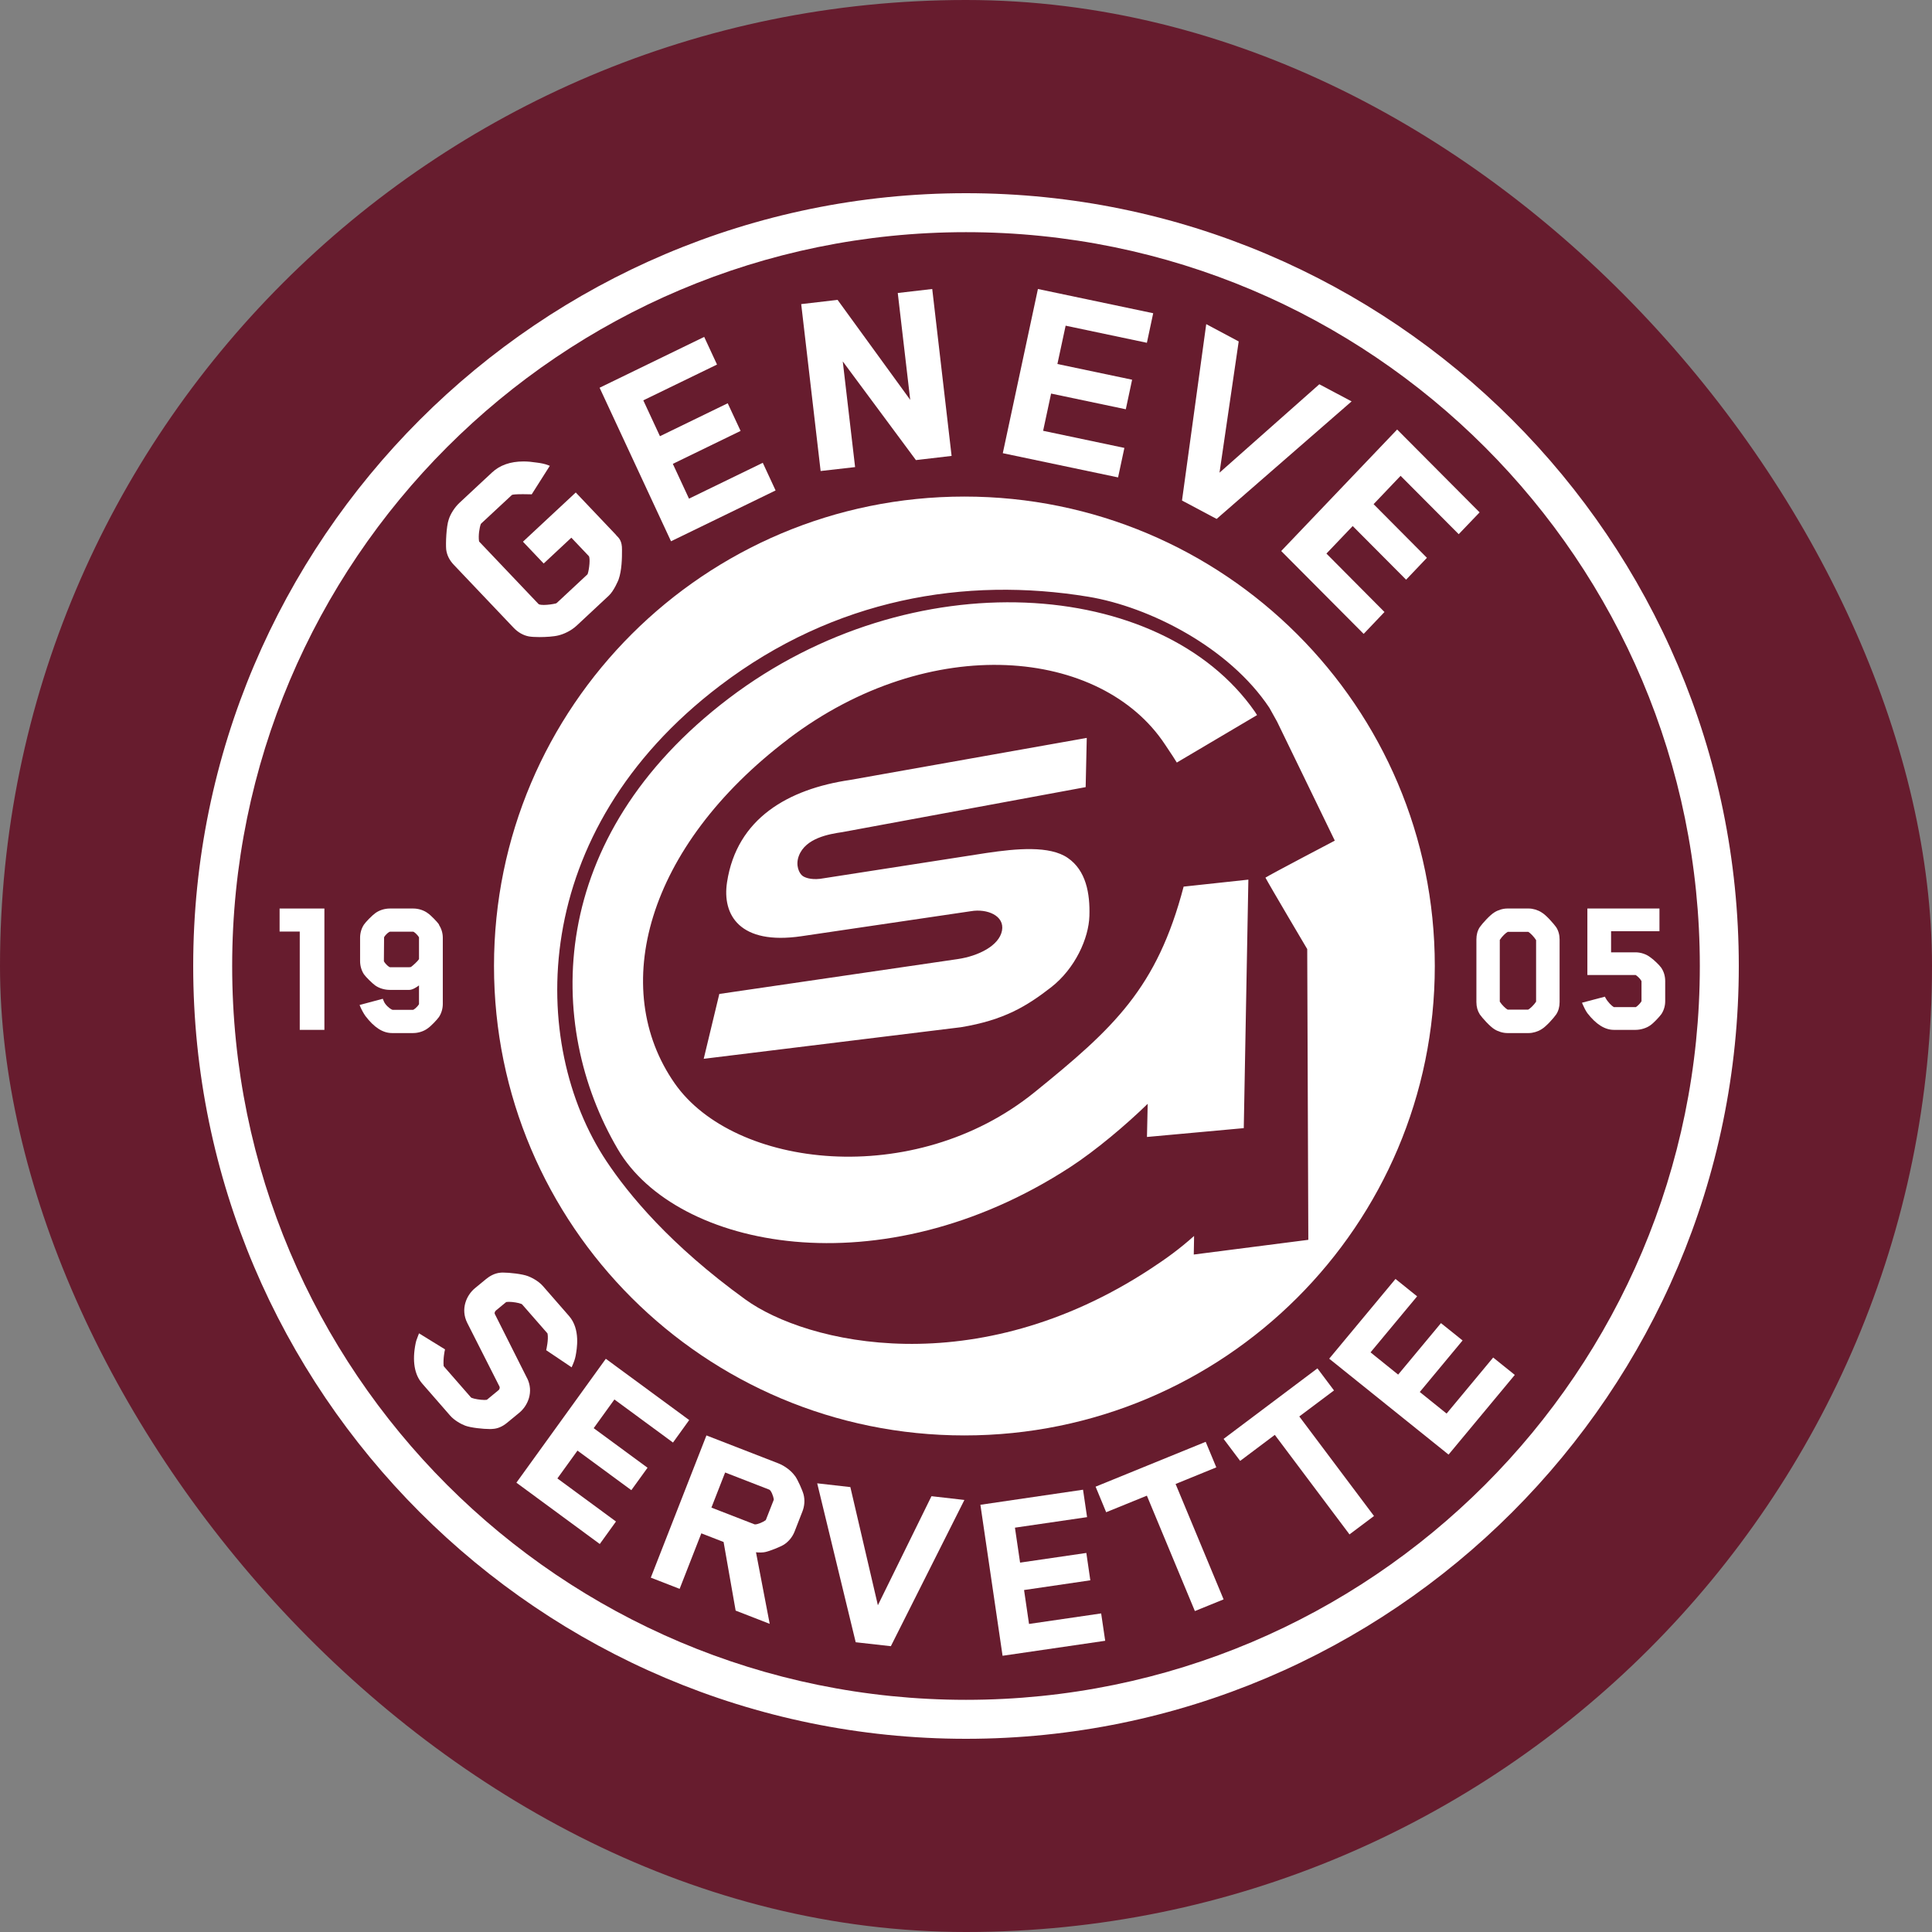<svg xmlns="http://www.w3.org/2000/svg" version="1.1" xmlns:xlink="http://www.w3.org/1999/xlink" width="600px" height="600px"><rect width="100%" height="100%" fill="#808080" stroke="none"/><svg width="600px" height="600px" viewBox="0 0 600 600" version="1.1" xmlns="http://www.w3.org/2000/svg" xmlns:xlink="http://www.w3.org/1999/xlink">
    <title>GSHC</title>
    <defs>
        <path d="M0,0 L600,0 L600,600 L0,600 L0,0 Z" id="SvgjsPath1209"></path>
    </defs>
    <g id="SvgjsG1208" stroke="none" fill="none" xlink:href="#path-1" fill-rule="evenodd">
        <rect id="SvgjsRect1207" fill="#671C2E" x="0" y="0" width="600" height="600" rx="300"></rect>
        <g id="SvgjsG1206" stroke-width="1" transform="translate(60, 60)" fill="#FFFFFF">
            <path d="M240,12.102 C365.87,12.102 467.897,114.13 467.897,240 C467.897,365.87 365.87,467.897 240,467.897 C114.13,467.897 12.102,365.87 12.102,240 C12.102,114.13 114.13,12.102 240,12.102 Z M240,0 C107.66,0 0,107.66 0,240 C0,372.34 107.66,480 240,480 C372.34,480 480,372.34 480,240 C480,107.66 372.34,0 240,0 Z" id="SvgjsPath1205" fill-rule="nonzero"></path>
            <path d="M131.337,106.135 C131.185,105.984 131.051,105.852 130.899,105.682 L118.806,92.947 L102.409,108.229 L108.846,115.003 L117.435,106.984 L122.862,112.701 C123.339,113.211 123.034,116.739 122.501,118.267 C122.501,118.267 122.443,118.38 122.31,118.493 L112.959,127.21 C112.959,127.21 112.826,127.304 112.769,127.342 C112.731,127.342 112.693,127.38 112.655,127.399 C111.779,127.625 110.141,127.871 108.865,127.871 C107.589,127.871 107.265,127.625 107.246,127.588 L88.83,108.211 C88.83,108.211 88.773,108.154 88.773,108.116 C88.506,106.305 88.906,103.852 89.306,102.777 C89.306,102.777 89.363,102.645 89.497,102.532 L98.867,93.815 C98.867,93.815 99.019,93.683 99.076,93.664 C99.438,93.57 100.314,93.475 102.447,93.475 C103.761,93.475 104.904,93.513 104.904,93.513 L105.132,93.513 L110.75,84.664 L110.312,84.494 C109.151,84.023 107.779,83.796 106.713,83.664 C105.227,83.438 103.875,83.306 102.58,83.306 C98.524,83.306 95.229,84.457 92.772,86.758 L82.736,96.117 C81.231,97.513 79.918,99.55 79.365,101.305 C78.603,103.456 78.394,108.777 78.565,110.626 C78.775,112.38 79.575,113.984 80.927,115.399 L99.514,134.965 C100.885,136.398 102.523,137.323 104.237,137.644 C104.961,137.776 106.18,137.851 107.57,137.851 C109.493,137.851 112.083,137.7 113.531,137.304 C115.054,136.927 117.301,135.946 119.034,134.342 L129.071,124.984 C130.69,123.474 132.042,120.154 132.099,120.003 C133.108,117.154 133.184,113.343 133.165,110.739 C133.204,108.022 132.289,107.116 131.318,106.173 L131.337,106.135 Z" id="SvgjsPath1204" fill-rule="nonzero"></path>
            <polygon id="SvgjsPolygon1203" fill-rule="nonzero" points="153.975 94.861 148.954 84.054 169.998 73.826 165.998 65.238 144.953 75.466 139.782 64.331 162.676 53.216 158.693 44.628 126.211 60.414 148.218 107.732 148.388 108.099 180.87 92.313 176.888 83.726"></polygon>
            <polygon id="SvgjsPolygon1202" fill-rule="nonzero" points="218.81 30.992 222.678 64.177 200.119 33.128 188.82 34.444 194.853 86.281 205.558 85.06 201.728 52.238 224.306 82.696 224.44 82.886 235.528 81.589 229.514 29.752"></polygon>
            <polygon id="SvgjsPolygon1201" fill-rule="nonzero" points="251.429 80.741 287.228 88.264 289.188 79.103 263.951 73.789 266.428 62.227 289.629 67.103 291.588 57.923 268.387 53.047 270.942 41.142 296.178 46.456 298.137 37.276 262.337 29.752"></polygon>
            <polygon id="SvgjsPolygon1200" fill-rule="nonzero" points="349.726 59.338 318.73 86.795 324.688 46.035 314.605 40.661 307.119 95.158 307.081 95.442 317.833 101.157 359.752 64.655"></polygon>
            <polygon id="SvgjsPolygon1199" fill-rule="nonzero" points="393.016 105.896 399.503 99.12 373.895 73.388 337.888 111.127 363.497 136.86 369.964 130.064 351.934 111.919 360.094 103.367 376.678 120.026 383.145 113.232 366.581 96.572 374.966 87.77"></polygon>
            <path d="M103.666,367.959 L93.662,348.057 C93.565,347.87 93.585,347.365 93.99,347.009 L97.17,344.39 C97.17,344.39 97.344,344.297 98.018,344.297 C99.213,344.297 101.083,344.579 101.989,344.971 C101.989,344.971 102.105,345.026 102.259,345.214 L109.873,353.93 C110.028,354.099 110.047,354.173 110.047,354.173 C110.394,356.025 109.681,359.018 109.681,359.055 L109.623,359.317 L117.526,364.63 L117.719,364.18 C118.278,362.928 118.548,362.143 118.76,361.112 C119.145,359.055 120.321,352.827 116.736,348.712 L108.64,339.434 C107.059,337.62 104.688,336.591 103.994,336.329 C102.221,335.636 98.192,335.207 96.206,335.207 C95.917,335.207 95.647,335.207 95.435,335.244 C93.527,335.393 91.946,336.404 90.944,337.227 L87.513,340.052 C84.853,342.24 82.964,346.542 85.103,350.826 L95.127,370.615 C95.243,370.821 95.223,371.4 94.838,371.719 L91.233,374.692 C91.233,374.692 91.079,374.768 90.462,374.768 C89.17,374.768 87.243,374.449 86.414,374.095 C86.414,374.095 86.298,374.039 86.163,373.87 L78.01,364.536 C77.836,364.33 77.778,364.237 77.778,364.237 C77.566,361.936 78.125,359.374 78.144,359.337 L78.202,359.055 L70.126,354.079 L69.701,355.203 C69.412,355.969 69.239,356.381 69.065,357.241 C67.986,362.59 68.68,366.893 71.109,369.662 L79.802,379.631 C81.055,381.072 83.079,382.213 84.429,382.736 C86.202,383.409 90.077,383.802 92.081,383.802 C92.409,383.802 92.698,383.802 92.929,383.765 C94.491,383.708 96.033,383.053 97.479,381.857 L101.276,378.733 C103.936,376.545 105.825,372.242 103.686,367.959 L103.666,367.959 Z" id="SvgjsPath1198" fill-rule="nonzero"></path>
            <polygon id="SvgjsPolygon1197" fill-rule="nonzero" points="130.808 374.617 149.006 387.996 154.037 381.011 128.141 361.983 100.373 400.459 126.269 419.504 131.3 412.519 113.103 399.141 119.345 390.496 136.067 402.786 141.099 395.821 124.377 383.53"></polygon>
            <path d="M186.904,398.401 C185.739,396.763 183.754,395.26 181.729,394.461 L159.391,385.785 L142.112,429.949 L151.066,433.432 L157.806,416.192 L164.718,418.876 L168.461,440.187 L179.038,444.298 L174.78,422.072 C175.735,422.185 177.013,422.167 177.682,421.995 C179.095,421.691 182.341,420.397 183.468,419.693 C184.956,418.723 186.102,417.315 186.77,415.622 L189.214,409.361 C189.863,407.686 189.998,405.841 189.557,404.128 C189.214,402.814 187.763,399.58 186.923,398.401 L186.904,398.401 Z M180.316,405.651 C180.316,405.651 180.26,405.86 180.221,405.973 L177.855,412.006 L177.797,412.101 C176.938,412.748 175.277,413.414 174.532,413.414 C174.417,413.414 174.34,413.414 174.322,413.395 L160.937,408.2 L165.196,397.297 L178.579,402.492 L178.943,402.644 C179.458,402.891 180.145,404.527 180.316,405.651 Z" id="SvgjsPath1196" fill-rule="nonzero"></path>
            <polygon id="SvgjsPolygon1195" fill-rule="nonzero" points="212.633 438.522 204.147 402.096 204.089 401.828 193.789 400.661 205.747 450.015 216.665 451.24 239.503 405.825 229.279 404.658"></polygon>
            <polygon id="SvgjsPolygon1194" fill-rule="nonzero" points="259.572 444.331 258.032 433.799 278.61 430.778 277.372 422.281 256.796 425.285 255.199 414.431 277.601 411.161 276.346 402.645 244.472 407.322 251.356 454.215 283.23 449.558 281.974 441.061"></polygon>
            <polygon id="SvgjsPolygon1193" fill-rule="nonzero" points="317.736 395.703 314.436 387.769 280.248 401.7 283.529 409.636 296.172 404.492 311.079 440.331 320 436.704 305.092 400.865"></polygon>
            <polygon id="SvgjsPolygon1192" fill-rule="nonzero" points="354.284 371.813 349.14 364.959 320 386.862 325.144 393.697 335.903 385.614 358.861 416.206 359.087 416.529 366.708 410.81 343.506 379.896"></polygon>
            <polygon id="SvgjsPolygon1191" fill-rule="nonzero" points="403.719 361.593 389.252 378.996 380.925 372.294 394.221 356.29 387.505 350.911 374.209 366.897 365.632 359.989 380.099 342.588 373.383 337.19 352.795 361.952 389.865 391.736 410.435 366.991"></polygon>
            <polygon id="SvgjsPolygon1190" fill-rule="nonzero" points="26.832 229.304 33.09 229.304 33.09 259.835 40.745 259.835 40.745 222.149 26.832 222.149"></polygon>
            <path d="M76.37,227.144 C75.816,226.334 73.868,224.29 72.875,223.615 C71.653,222.688 69.953,222.149 68.349,222.149 L61.092,222.149 C59.411,222.149 57.75,222.688 56.509,223.615 C55.592,224.27 53.606,226.278 53.014,227.164 C52.25,228.321 51.83,229.769 51.83,231.215 L51.83,238.488 C51.83,239.934 52.25,241.381 53.014,242.558 C53.625,243.445 55.649,245.412 56.509,246.03 C57.769,246.918 59.411,247.419 61.092,247.419 L67.108,247.419 C68.081,247.419 69.323,246.627 70.125,246.03 L70.125,251.604 C70.125,251.799 70.125,251.875 70.125,251.855 C69.571,252.781 68.54,253.592 68.253,253.612 L61.951,253.612 C61.951,253.612 61.741,253.573 61.684,253.533 C61.016,253.225 59.602,252.068 59.163,250.872 L58.877,250.178 L51.677,252.106 L51.887,252.627 C52.193,253.379 52.937,254.789 53.491,255.541 C56.203,259.09 58.896,260.826 61.741,260.826 L68.311,260.826 C69.915,260.826 71.615,260.285 72.818,259.379 C73.83,258.703 75.778,256.64 76.332,255.829 C77.095,254.672 77.516,253.225 77.516,251.779 L77.516,231.215 C77.516,229.787 77.095,228.399 76.312,227.202 L76.37,227.144 Z M59.297,231.042 C59.831,230.116 60.825,229.344 61.168,229.344 L68.292,229.344 C68.578,229.344 69.59,230.192 70.125,231.1 C70.125,231.1 70.125,231.157 70.125,231.215 L70.125,237.85 C69.647,238.642 68.215,239.857 67.661,240.282 C67.623,240.301 67.47,240.379 67.088,240.379 L61.13,240.379 C60.844,240.379 59.812,239.549 59.239,238.564 C59.239,238.526 59.22,238.468 59.22,238.45 L59.278,231.369 C59.278,231.273 59.278,231.08 59.278,231.06 L59.297,231.042 Z" id="SvgjsPath1189" fill-rule="nonzero"></path>
            <path d="M418.738,223.345 C417.611,222.612 416.074,222.149 414.796,222.149 L408.098,222.149 C406.766,222.149 405.246,222.612 404.121,223.325 C402.769,224.115 400.331,226.815 399.543,227.953 C398.848,229.032 398.509,230.304 398.509,231.77 L398.509,251.206 C398.509,252.653 398.866,253.925 399.561,255.024 C400.311,256.122 402.769,258.842 404.101,259.632 C405.246,260.365 406.785,260.826 408.098,260.826 L414.796,260.826 C416.054,260.826 417.611,260.365 418.719,259.652 C420.107,258.86 422.509,256.18 423.297,255.024 C423.991,253.963 424.348,252.671 424.348,251.225 L424.348,231.79 C424.348,230.324 423.991,229.052 423.297,227.971 C422.622,227.007 420.201,224.173 418.756,223.363 L418.738,223.345 Z M417.067,251.051 C416.372,252.112 415.229,253.23 414.552,253.559 L408.229,253.559 C407.61,253.23 406.465,252.15 405.771,251.071 L405.771,231.906 C406.465,230.806 407.63,229.707 408.229,229.398 L408.248,229.398 C408.248,229.398 408.305,229.398 408.324,229.398 L414.628,229.398 C415.21,229.727 416.355,230.845 417.049,231.964 L417.049,251.071 L417.067,251.051 Z" id="SvgjsPath1188" fill-rule="nonzero"></path>
            <path d="M455.948,240.584 C455.36,239.731 453.481,237.931 452.552,237.325 C451.319,236.34 449.574,235.753 447.923,235.753 L440.335,235.753 L440.335,229.196 L455.36,229.196 L455.36,222.149 L432.973,222.149 L432.973,242.8 L447.866,242.8 C447.866,242.8 447.998,242.8 447.98,242.8 C448.549,243.16 449.365,243.937 449.744,244.62 C449.744,244.677 449.783,244.752 449.783,244.771 L449.783,250.948 C449.422,251.573 448.625,252.388 448.038,252.766 C448.018,252.766 447.941,252.766 447.886,252.766 L441.415,252.766 C441.246,252.766 441.188,252.766 441.188,252.766 C440.581,252.445 439.291,251.194 438.589,249.869 L438.418,249.526 L431.304,251.403 L431.513,251.913 C431.855,252.709 432.462,253.942 432.973,254.643 C435.686,258.129 438.4,259.835 441.226,259.835 L447.941,259.835 C449.554,259.835 451.376,259.266 452.532,258.413 C453.5,257.769 455.378,255.76 455.967,254.927 C456.725,253.79 457.143,252.368 457.143,250.948 L457.143,244.657 C457.143,243.18 456.725,241.74 455.948,240.602 L455.948,240.584 Z" id="SvgjsPath1187" fill-rule="nonzero"></path>
            <path d="M385.59,240 C385.59,320.516 320.186,385.785 239.503,385.785 C158.821,385.785 93.416,320.516 93.416,240 C93.416,159.485 158.821,94.215 239.503,94.215 C320.186,94.215 385.59,159.485 385.59,240 Z M332.993,212.558 C335.004,211.298 354.534,201.069 354.534,201.069 L336.603,164.1 L334.217,159.816 C321.704,141.008 296.942,128.462 277.98,125.321 C239.809,119.039 199.234,125.854 163.636,152.906 C103.775,198.366 104.137,264.177 128.326,300.595 C135.193,310.914 148.07,326.619 171.458,343.543 C190.534,357.344 242.994,369.718 297.381,334.006 C302.227,330.826 306.27,327.913 310.83,323.84 C310.849,323.783 310.734,329.607 310.734,329.607 L346.312,325.039 L345.969,234.746 C345.969,234.746 334.17,214.818 332.993,212.558 Z M188.894,230.749 L241.526,222.981 L241.544,222.981 C246.486,222.125 252.056,224.333 251.178,229.015 C250.281,233.737 243.777,236.917 237.443,237.849 L163.388,248.682 L158.544,268.822 L238.397,259.018 C251.884,256.81 258.981,252.393 266.439,246.606 C273.879,240.8 278.113,231.434 278.323,224.466 C278.553,217.441 277.256,210.302 271.609,206.438 C266.001,202.555 255.661,203.525 246.39,204.896 C246.371,204.896 195.78,212.758 195.78,212.758 C192.614,213.368 190.362,212.778 189.295,212.054 C188.188,211.274 186.967,208.723 188.093,205.79 C190.171,200.289 197.402,199.032 201.598,198.423 L277.161,184.45 L277.504,169.164 L203.983,182.223 C184.811,185.041 168.826,194.14 165.792,213.957 C164.209,224.143 169.703,233.565 188.894,230.749 Z M149.539,276.456 C128.994,247.043 140.573,203.03 184.811,169.506 L184.773,169.506 C228.993,135.963 282.063,141.274 301.826,171.238 C302.312,171.984 302.716,172.582 303.1,173.153 C303.814,174.215 304.465,175.182 305.469,176.817 L330.384,162.082 C330.197,161.742 329.98,161.42 329.773,161.112 C329.747,161.072 329.722,161.035 329.696,160.997 C300.643,119.306 223.06,113.785 166.307,156.904 C109.555,200.022 109.135,258.238 131.893,296.94 C149.997,327.761 213.502,340.707 272.295,302.499 C280.271,297.32 289.77,289.288 296.427,282.795 L296.199,293.095 L326.263,290.353 L327.693,213.178 L307.587,215.347 C299.308,246.891 285.936,259.265 261.251,279.235 C223.899,309.447 167.967,302.861 149.539,276.456 Z" id="SvgjsPath1186"></path>
        </g>
    </g>
</svg><style>@media (prefers-color-scheme: light) { :root { filter: none; } }
@media (prefers-color-scheme: dark) { :root { filter: none; } }
</style></svg>